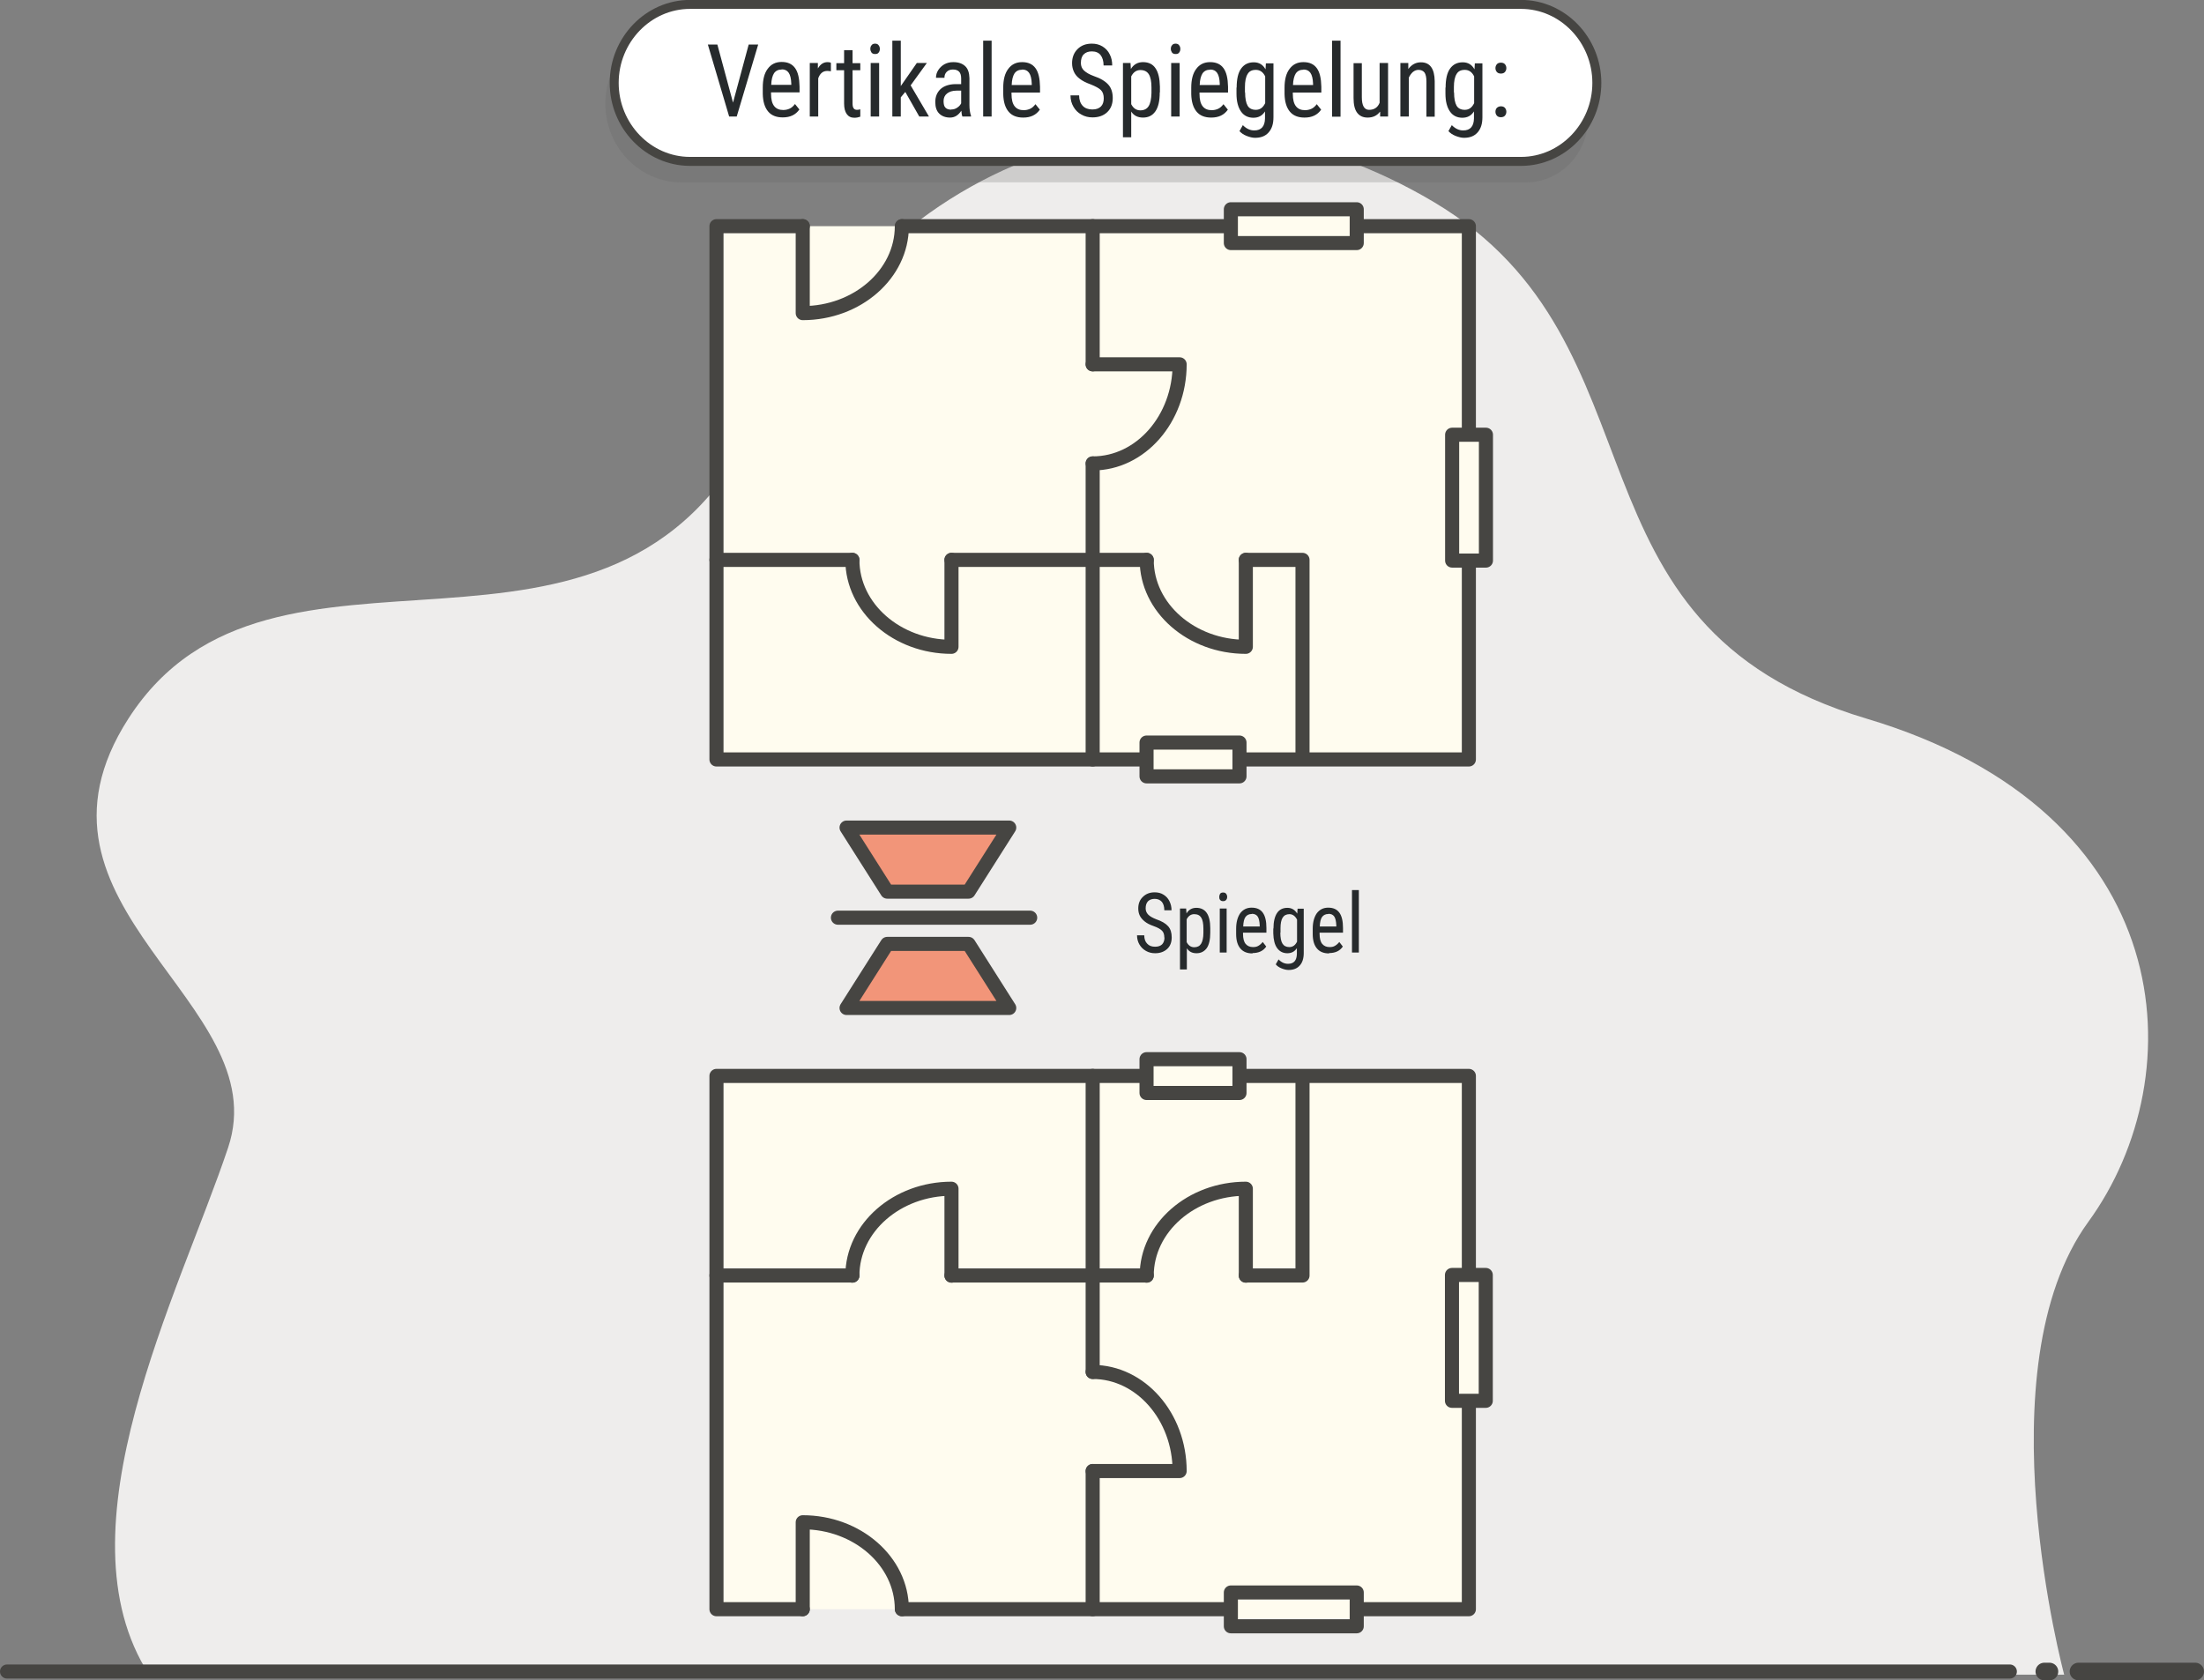 <?xml version="1.0" encoding="UTF-8"?><svg id="a" xmlns="http://www.w3.org/2000/svg" viewBox="0 0 125.2 95.47"><rect x="0" y="0" width="125.2" height="95.47" fill="#808080" stroke="none"/><defs><style>.b,.c{fill:none;}.b,.c,.d,.e,.f{stroke:#464542;stroke-linecap:round;stroke-linejoin:round;}.b,.d,.f{stroke-width:.8px;}.g{fill:#606061;isolation:isolate;opacity:.23;}.h{fill:#262a2c;}.d{fill:#fffcef;}.e{fill:#fff;stroke-width:.51px;}.i{fill:#eeedec;}.f{fill:#f29579;}</style></defs><g><path class="i" d="M117.26,95.16s-4.69-17.41,1.37-25.74c6.06-8.33,5.22-23.28-12.6-28.59-17.82-5.31-11-21.27-24.58-29.35-13.58-8.08-30.29-4.15-38.52,12.63-8.23,16.79-27.45,4.02-35.63,16.71-6.92,10.74,8.43,16.1,5.66,24.38-2.77,8.28-9.81,21.7-4.49,29.95H117.26Z"/><line class="c" x1="118.07" y1="94.97" x2="124.7" y2="94.97"/><line class="c" x1="116.42" y1="94.97" x2="116.13" y2="94.97"/><line class="b" x1=".4" y1="94.97" x2="114.17" y2="94.97"/></g><g><g><path class="g" d="M86.7,10.36H38.7c-2.37,0-4.31-2.01-4.31-4.46h0c0-2.46,1.94-4.47,4.31-4.47h47.2c2.37,0,4.31,2.01,4.31,4.46v.83c0,2-1.58,3.64-3.51,3.64Z"/><path class="e" d="M86.4,9.17H39.2c-2.37,0-4.31-2.01-4.31-4.46h0c0-2.45,1.94-4.46,4.31-4.46h47.2c2.37,0,4.31,2.01,4.31,4.46h0c0,2.45-1.94,4.46-4.31,4.46Z"/></g><path class="h" d="M41.64,5.83l.89-3.3h.54l-1.22,4.09h-.43l-1.21-4.09h.54l.89,3.3Zm2.82,.84c-.36,0-.64-.11-.83-.34s-.29-.56-.3-.99v-.37c0-.45,.09-.81,.28-1.06,.19-.26,.45-.39,.79-.39s.59,.11,.76,.34c.17,.23,.25,.58,.26,1.06v.33h-1.62v.07c0,.33,.06,.56,.18,.71,.12,.15,.29,.22,.51,.22,.14,0,.26-.03,.37-.08s.21-.14,.3-.26l.25,.31c-.21,.3-.52,.45-.94,.45Zm-.05-2.72c-.2,0-.34,.07-.44,.21-.09,.14-.15,.36-.16,.66h1.14v-.07c-.01-.29-.06-.49-.15-.62s-.22-.19-.4-.19Zm2.79,.1c-.07-.01-.14-.02-.21-.02-.24,0-.41,.14-.51,.42v2.17h-.48V3.58h.46v.31c.14-.24,.32-.36,.55-.36,.08,0,.14,.01,.19,.04v.48Zm1.23-1.2v.74h.44v.4h-.44v1.89c0,.12,.02,.21,.06,.27,.04,.06,.1,.09,.19,.09,.06,0,.13-.01,.19-.03v.42c-.11,.04-.22,.06-.34,.06-.19,0-.33-.07-.43-.21-.1-.14-.15-.34-.15-.6v-1.89h-.44v-.4h.44v-.74h.47Zm1.55-.07c0,.08-.02,.15-.07,.21-.04,.06-.11,.08-.2,.08s-.16-.03-.2-.08c-.04-.06-.07-.13-.07-.21s.02-.16,.07-.21c.04-.06,.11-.09,.2-.09s.16,.03,.2,.09c.05,.06,.07,.13,.07,.21Zm-.04,3.84h-.48V3.58h.48v3.04Zm1.48-1.39l-.25,.3v1.09h-.48V2.31h.48v2.58l.91-1.31h.57l-.92,1.27,1.04,1.77h-.55l-.79-1.39Zm3.25,1.39c-.03-.07-.05-.18-.06-.33-.17,.26-.38,.39-.64,.39s-.47-.08-.62-.23c-.15-.15-.22-.37-.22-.65,0-.31,.1-.55,.3-.74,.2-.18,.48-.27,.82-.28h.35v-.32c0-.18-.04-.31-.12-.39-.08-.08-.19-.12-.35-.12-.14,0-.26,.04-.35,.13-.09,.09-.13,.2-.13,.34h-.48c0-.16,.04-.3,.13-.44,.09-.14,.21-.25,.35-.33,.15-.08,.31-.12,.5-.12,.3,0,.52,.08,.68,.23,.16,.15,.23,.38,.24,.68v1.53c0,.23,.03,.44,.09,.61v.04h-.49Zm-.63-.4c.12,0,.23-.03,.33-.1,.11-.07,.18-.15,.23-.25v-.72h-.27c-.23,0-.4,.06-.53,.16-.13,.1-.2,.25-.2,.43,0,.17,.03,.3,.1,.37,.07,.08,.18,.12,.34,.12Zm2.29,.4h-.48V2.31h.48V6.62Zm1.79,.06c-.36,0-.64-.11-.83-.34s-.29-.56-.3-.99v-.37c0-.45,.09-.81,.28-1.06,.19-.26,.45-.39,.79-.39s.59,.11,.76,.34c.17,.23,.25,.58,.26,1.06v.33h-1.62v.07c0,.33,.06,.56,.18,.71,.12,.15,.29,.22,.51,.22,.14,0,.26-.03,.37-.08s.21-.14,.3-.26l.25,.31c-.21,.3-.52,.45-.94,.45Zm-.05-2.72c-.2,0-.34,.07-.44,.21-.09,.14-.15,.36-.16,.66h1.14v-.07c-.01-.29-.06-.49-.15-.62s-.22-.19-.4-.19Zm4.63,1.63c0-.2-.05-.36-.16-.47-.11-.11-.3-.21-.57-.32-.28-.1-.49-.21-.63-.32-.15-.11-.26-.24-.33-.39-.07-.15-.11-.31-.11-.5,0-.32,.1-.59,.31-.8s.48-.31,.81-.31c.23,0,.43,.05,.61,.16,.18,.11,.32,.26,.41,.45,.1,.19,.14,.4,.14,.63h-.49c0-.25-.06-.45-.17-.59s-.28-.21-.5-.21c-.2,0-.35,.06-.46,.17s-.16,.28-.16,.49c0,.17,.06,.32,.18,.43s.3,.22,.55,.31c.39,.13,.66,.3,.83,.49,.17,.19,.25,.45,.25,.76,0,.33-.1,.6-.31,.8-.21,.2-.49,.3-.84,.3-.23,0-.44-.05-.63-.16-.19-.1-.34-.25-.45-.44-.11-.19-.17-.4-.17-.65h.49c0,.25,.07,.45,.2,.59,.13,.14,.32,.21,.55,.21,.22,0,.38-.06,.49-.17s.16-.27,.16-.47Zm3.18-.34c0,.48-.08,.84-.25,1.08-.17,.24-.4,.35-.7,.35s-.52-.11-.67-.34v1.46h-.47V3.58h.43l.02,.34c.16-.26,.39-.39,.69-.39,.32,0,.56,.12,.71,.35,.16,.23,.24,.58,.25,1.04v.33Zm-.47-.28c0-.34-.05-.59-.15-.75-.1-.16-.26-.24-.48-.24s-.4,.12-.52,.36v1.58c.12,.23,.29,.35,.52,.35,.21,0,.37-.08,.47-.24,.1-.16,.15-.41,.16-.74v-.3Zm1.64-2.19c0,.08-.02,.15-.07,.21-.04,.06-.11,.08-.2,.08s-.16-.03-.2-.08c-.04-.06-.07-.13-.07-.21s.02-.16,.07-.21c.04-.06,.11-.09,.2-.09s.16,.03,.2,.09c.05,.06,.07,.13,.07,.21Zm-.04,3.84h-.48V3.58h.48v3.04Zm1.79,.06c-.36,0-.64-.11-.83-.34s-.29-.56-.3-.99v-.37c0-.45,.09-.81,.28-1.06,.19-.26,.45-.39,.79-.39s.59,.11,.76,.34c.17,.23,.25,.58,.26,1.06v.33h-1.62v.07c0,.33,.06,.56,.18,.71,.12,.15,.29,.22,.51,.22,.14,0,.26-.03,.37-.08s.21-.14,.3-.26l.25,.31c-.21,.3-.52,.45-.94,.45Zm-.05-2.72c-.2,0-.34,.07-.44,.21-.09,.14-.15,.36-.16,.66h1.14v-.07c-.01-.29-.06-.49-.15-.62s-.22-.19-.4-.19Zm1.5,1.01c0-.47,.08-.83,.25-1.07,.17-.24,.41-.36,.72-.36,.3,0,.52,.13,.67,.4l.02-.34h.43v3.06c0,.38-.09,.66-.28,.87s-.44,.3-.77,.3c-.14,0-.3-.04-.48-.11-.18-.07-.31-.17-.4-.27l.19-.34c.2,.2,.41,.3,.65,.3,.4,0,.6-.23,.61-.68v-.4c-.15,.24-.37,.36-.66,.36-.3,0-.54-.12-.7-.35-.17-.24-.26-.58-.26-1.02v-.34Zm.48,.28c0,.34,.05,.59,.14,.75s.25,.24,.47,.24c.24,0,.41-.13,.53-.38v-1.52c-.12-.25-.3-.37-.53-.37s-.38,.08-.47,.24c-.1,.16-.15,.41-.15,.74v.3Zm3.37,1.43c-.36,0-.64-.11-.83-.34s-.29-.56-.3-.99v-.37c0-.45,.09-.81,.28-1.06,.19-.26,.45-.39,.79-.39s.59,.11,.76,.34c.17,.23,.25,.58,.26,1.06v.33h-1.62v.07c0,.33,.06,.56,.18,.71,.12,.15,.29,.22,.51,.22,.14,0,.26-.03,.37-.08s.21-.14,.3-.26l.25,.31c-.21,.3-.52,.45-.94,.45Zm-.05-2.72c-.2,0-.34,.07-.44,.21-.09,.14-.15,.36-.16,.66h1.14v-.07c-.01-.29-.06-.49-.15-.62s-.22-.19-.4-.19Zm2.1,2.67h-.48V2.31h.48V6.62Zm2.23-.27c-.16,.21-.39,.32-.69,.32-.26,0-.46-.09-.6-.28s-.2-.47-.2-.83v-1.98h.47v1.94c0,.47,.14,.71,.41,.71,.29,0,.49-.13,.6-.4V3.58h.48v3.04h-.45v-.27Zm1.62-2.77v.33c.2-.26,.43-.38,.72-.38,.51,0,.77,.36,.78,1.07v2.02h-.47v-2c0-.24-.04-.41-.11-.51-.08-.1-.19-.15-.34-.15-.12,0-.22,.04-.32,.12-.09,.08-.17,.19-.23,.32v2.21h-.48V3.58h.45Zm2.12,1.38c0-.47,.08-.83,.25-1.07,.17-.24,.41-.36,.72-.36,.3,0,.52,.13,.67,.4l.02-.34h.43v3.06c0,.38-.09,.66-.28,.87s-.44,.3-.77,.3c-.14,0-.3-.04-.48-.11-.18-.07-.31-.17-.4-.27l.19-.34c.2,.2,.41,.3,.65,.3,.4,0,.6-.23,.61-.68v-.4c-.15,.24-.37,.36-.66,.36-.3,0-.54-.12-.7-.35-.17-.24-.26-.58-.26-1.02v-.34Zm.48,.28c0,.34,.05,.59,.14,.75s.25,.24,.47,.24c.24,0,.41-.13,.53-.38v-1.52c-.12-.25-.3-.37-.53-.37s-.38,.08-.47,.24c-.1,.16-.15,.41-.15,.74v.3Zm2.35,1.1c0-.09,.03-.17,.08-.22s.13-.09,.23-.09,.18,.03,.23,.09,.08,.13,.08,.22-.03,.16-.08,.22c-.05,.06-.13,.09-.23,.09s-.18-.03-.23-.09c-.05-.06-.08-.13-.08-.22Zm0-2.48c0-.09,.03-.16,.08-.22,.05-.06,.13-.09,.23-.09s.18,.03,.23,.09c.05,.06,.08,.13,.08,.22s-.03,.16-.08,.22-.13,.09-.23,.09-.18-.03-.23-.09-.08-.13-.08-.22Z"/></g><g><path class="h" d="M66.14,53.27c0-.17-.04-.3-.13-.39-.09-.09-.24-.18-.47-.26-.23-.08-.4-.17-.52-.27s-.21-.2-.27-.32c-.06-.12-.09-.26-.09-.41,0-.27,.08-.49,.26-.66,.17-.17,.39-.26,.67-.26,.19,0,.36,.04,.5,.13,.15,.09,.26,.21,.34,.37,.08,.16,.12,.33,.12,.52h-.41c0-.21-.05-.37-.14-.48-.1-.11-.23-.17-.41-.17-.16,0-.29,.05-.38,.14-.09,.1-.13,.23-.13,.4,0,.14,.05,.26,.15,.36,.1,.1,.25,.18,.45,.26,.32,.11,.54,.24,.68,.4,.14,.16,.2,.37,.2,.63,0,.27-.08,.49-.25,.65-.17,.16-.4,.25-.69,.25-.19,0-.36-.04-.52-.13s-.28-.21-.37-.36c-.09-.15-.14-.33-.14-.53h.41c0,.21,.06,.37,.17,.48,.11,.12,.26,.17,.45,.17,.18,0,.31-.05,.4-.14,.09-.1,.13-.23,.13-.39Zm2.61-.28c0,.4-.07,.69-.2,.88-.14,.19-.33,.29-.58,.29s-.42-.09-.55-.28v1.2h-.39v-3.46h.35l.02,.28c.13-.22,.32-.32,.56-.32,.26,0,.46,.1,.59,.29,.13,.19,.2,.48,.2,.86v.27Zm-.39-.23c0-.28-.04-.49-.12-.62-.08-.13-.21-.2-.4-.2s-.33,.1-.43,.29v1.3c.1,.19,.24,.29,.43,.29,.18,0,.31-.07,.39-.2,.08-.13,.13-.34,.13-.61v-.25Zm1.35-1.8c0,.07-.02,.13-.06,.17-.04,.05-.09,.07-.17,.07s-.13-.02-.17-.07c-.04-.05-.05-.1-.05-.17s.02-.13,.05-.18c.04-.05,.09-.07,.17-.07s.13,.02,.17,.07c.04,.05,.06,.11,.06,.17Zm-.03,3.16h-.39v-2.5h.39v2.5Zm1.47,.05c-.3,0-.53-.09-.69-.28s-.24-.46-.24-.82v-.3c0-.37,.08-.66,.23-.88,.16-.21,.37-.32,.65-.32s.49,.09,.63,.28c.14,.19,.21,.48,.21,.87v.27h-1.33v.06c0,.27,.05,.46,.15,.58,.1,.12,.24,.18,.42,.18,.12,0,.22-.02,.3-.07,.09-.05,.17-.12,.25-.22l.2,.26c-.17,.25-.43,.37-.78,.37Zm-.04-2.24c-.16,0-.28,.06-.36,.17s-.12,.3-.13,.54h.94v-.06c-.01-.24-.05-.41-.12-.51s-.18-.15-.33-.15Zm1.23,.83c0-.39,.07-.68,.2-.88s.33-.3,.59-.3c.24,0,.43,.11,.56,.33l.02-.28h.35v2.52c0,.31-.08,.55-.23,.71-.15,.17-.36,.25-.63,.25-.12,0-.25-.03-.4-.09-.15-.06-.26-.14-.33-.23l.16-.28c.16,.17,.34,.25,.54,.25,.33,0,.49-.19,.5-.56v-.33c-.13,.2-.31,.29-.54,.29-.25,0-.44-.1-.58-.29-.14-.19-.21-.47-.22-.84v-.28Zm.39,.23c0,.28,.04,.49,.12,.62,.08,.13,.21,.2,.39,.2,.19,0,.34-.1,.44-.31v-1.25c-.1-.2-.25-.31-.43-.31s-.31,.07-.39,.2c-.08,.13-.12,.33-.12,.6v.25Zm2.77,1.18c-.3,0-.53-.09-.69-.28s-.24-.46-.24-.82v-.3c0-.37,.08-.66,.23-.88,.16-.21,.37-.32,.65-.32s.49,.09,.63,.28c.14,.19,.21,.48,.21,.87v.27h-1.33v.06c0,.27,.05,.46,.15,.58,.1,.12,.24,.18,.42,.18,.12,0,.22-.02,.3-.07,.09-.05,.17-.12,.25-.22l.2,.26c-.17,.25-.43,.37-.78,.37Zm-.04-2.24c-.16,0-.28,.06-.36,.17s-.12,.3-.13,.54h.94v-.06c-.01-.24-.05-.41-.12-.51s-.18-.15-.33-.15Zm1.73,2.19h-.39v-3.55h.39v3.55Z"/><polygon class="f" points="52.71 47.02 48.09 47.02 50.4 50.66 52.71 50.66 55.02 50.66 57.33 47.02 52.71 47.02"/><polygon class="f" points="52.71 57.27 48.09 57.27 50.4 53.63 52.71 53.63 55.02 53.63 57.33 57.27 52.71 57.27"/><line class="f" x1="47.6" y1="52.14" x2="58.52" y2="52.14"/></g><g><polyline class="d" points="51.24 12.85 83.44 12.85 83.44 43.15 40.7 43.15 40.7 12.85 45.6 12.85"/><polyline class="b" points="62.07 43.15 62.07 31.81 62.07 26.33"/><polyline class="b" points="62.07 12.85 62.07 20.06 62.07 20.7"/><polyline class="b" points="70.77 31.81 73.99 31.81 73.99 42.91"/><line class="b" x1="48.42" y1="31.81" x2="40.7" y2="31.81"/><polyline class="b" points="54.05 31.81 62.07 31.81 65.14 31.81"/><path class="b" d="M51.23,12.85c0,2.73-2.54,4.94-5.63,4.94v-4.94"/><path class="b" d="M62.07,26.33c2.73,0,4.94-2.54,4.94-5.63h-4.94"/><path class="b" d="M65.14,31.81c0,2.73,2.54,4.94,5.63,4.94v-4.94"/><path class="b" d="M48.42,31.81c0,2.73,2.54,4.94,5.63,4.94v-4.94"/><rect class="d" x="69.92" y="11.89" width="7.15" height="1.92"/><rect class="d" x="79.87" y="27.32" width="7.15" height="1.92" transform="translate(55.17 111.72) rotate(-90)"/><rect class="d" x="65.14" y="42.19" width="5.28" height="1.92" transform="translate(135.55 86.3) rotate(180)"/></g><g><polyline class="d" points="45.6 91.43 40.7 91.43 40.7 61.13 83.44 61.13 83.44 91.43 51.24 91.43"/><polyline class="b" points="62.07 77.95 62.07 72.47 62.07 61.13"/><polyline class="b" points="62.07 83.58 62.07 84.22 62.07 91.43"/><polyline class="b" points="73.99 61.37 73.99 72.47 70.77 72.47"/><line class="b" x1="40.7" y1="72.47" x2="48.42" y2="72.47"/><polyline class="b" points="65.14 72.47 62.07 72.47 54.05 72.47"/><path class="b" d="M51.23,91.43c0-2.73-2.54-4.94-5.63-4.94v4.94"/><path class="b" d="M62.07,77.95c2.73,0,4.94,2.54,4.94,5.63h-4.94"/><path class="b" d="M65.14,72.48c0-2.73,2.54-4.94,5.63-4.94v4.94"/><path class="b" d="M48.42,72.48c0-2.73,2.54-4.94,5.63-4.94v4.94"/><rect class="d" x="69.92" y="90.48" width="7.15" height="1.92"/><rect class="d" x="79.87" y="75.05" width="7.15" height="1.92" transform="translate(159.45 -7.43) rotate(90)"/><rect class="d" x="65.14" y="60.18" width="5.28" height="1.92" transform="translate(135.55 122.28) rotate(180)"/></g></svg>